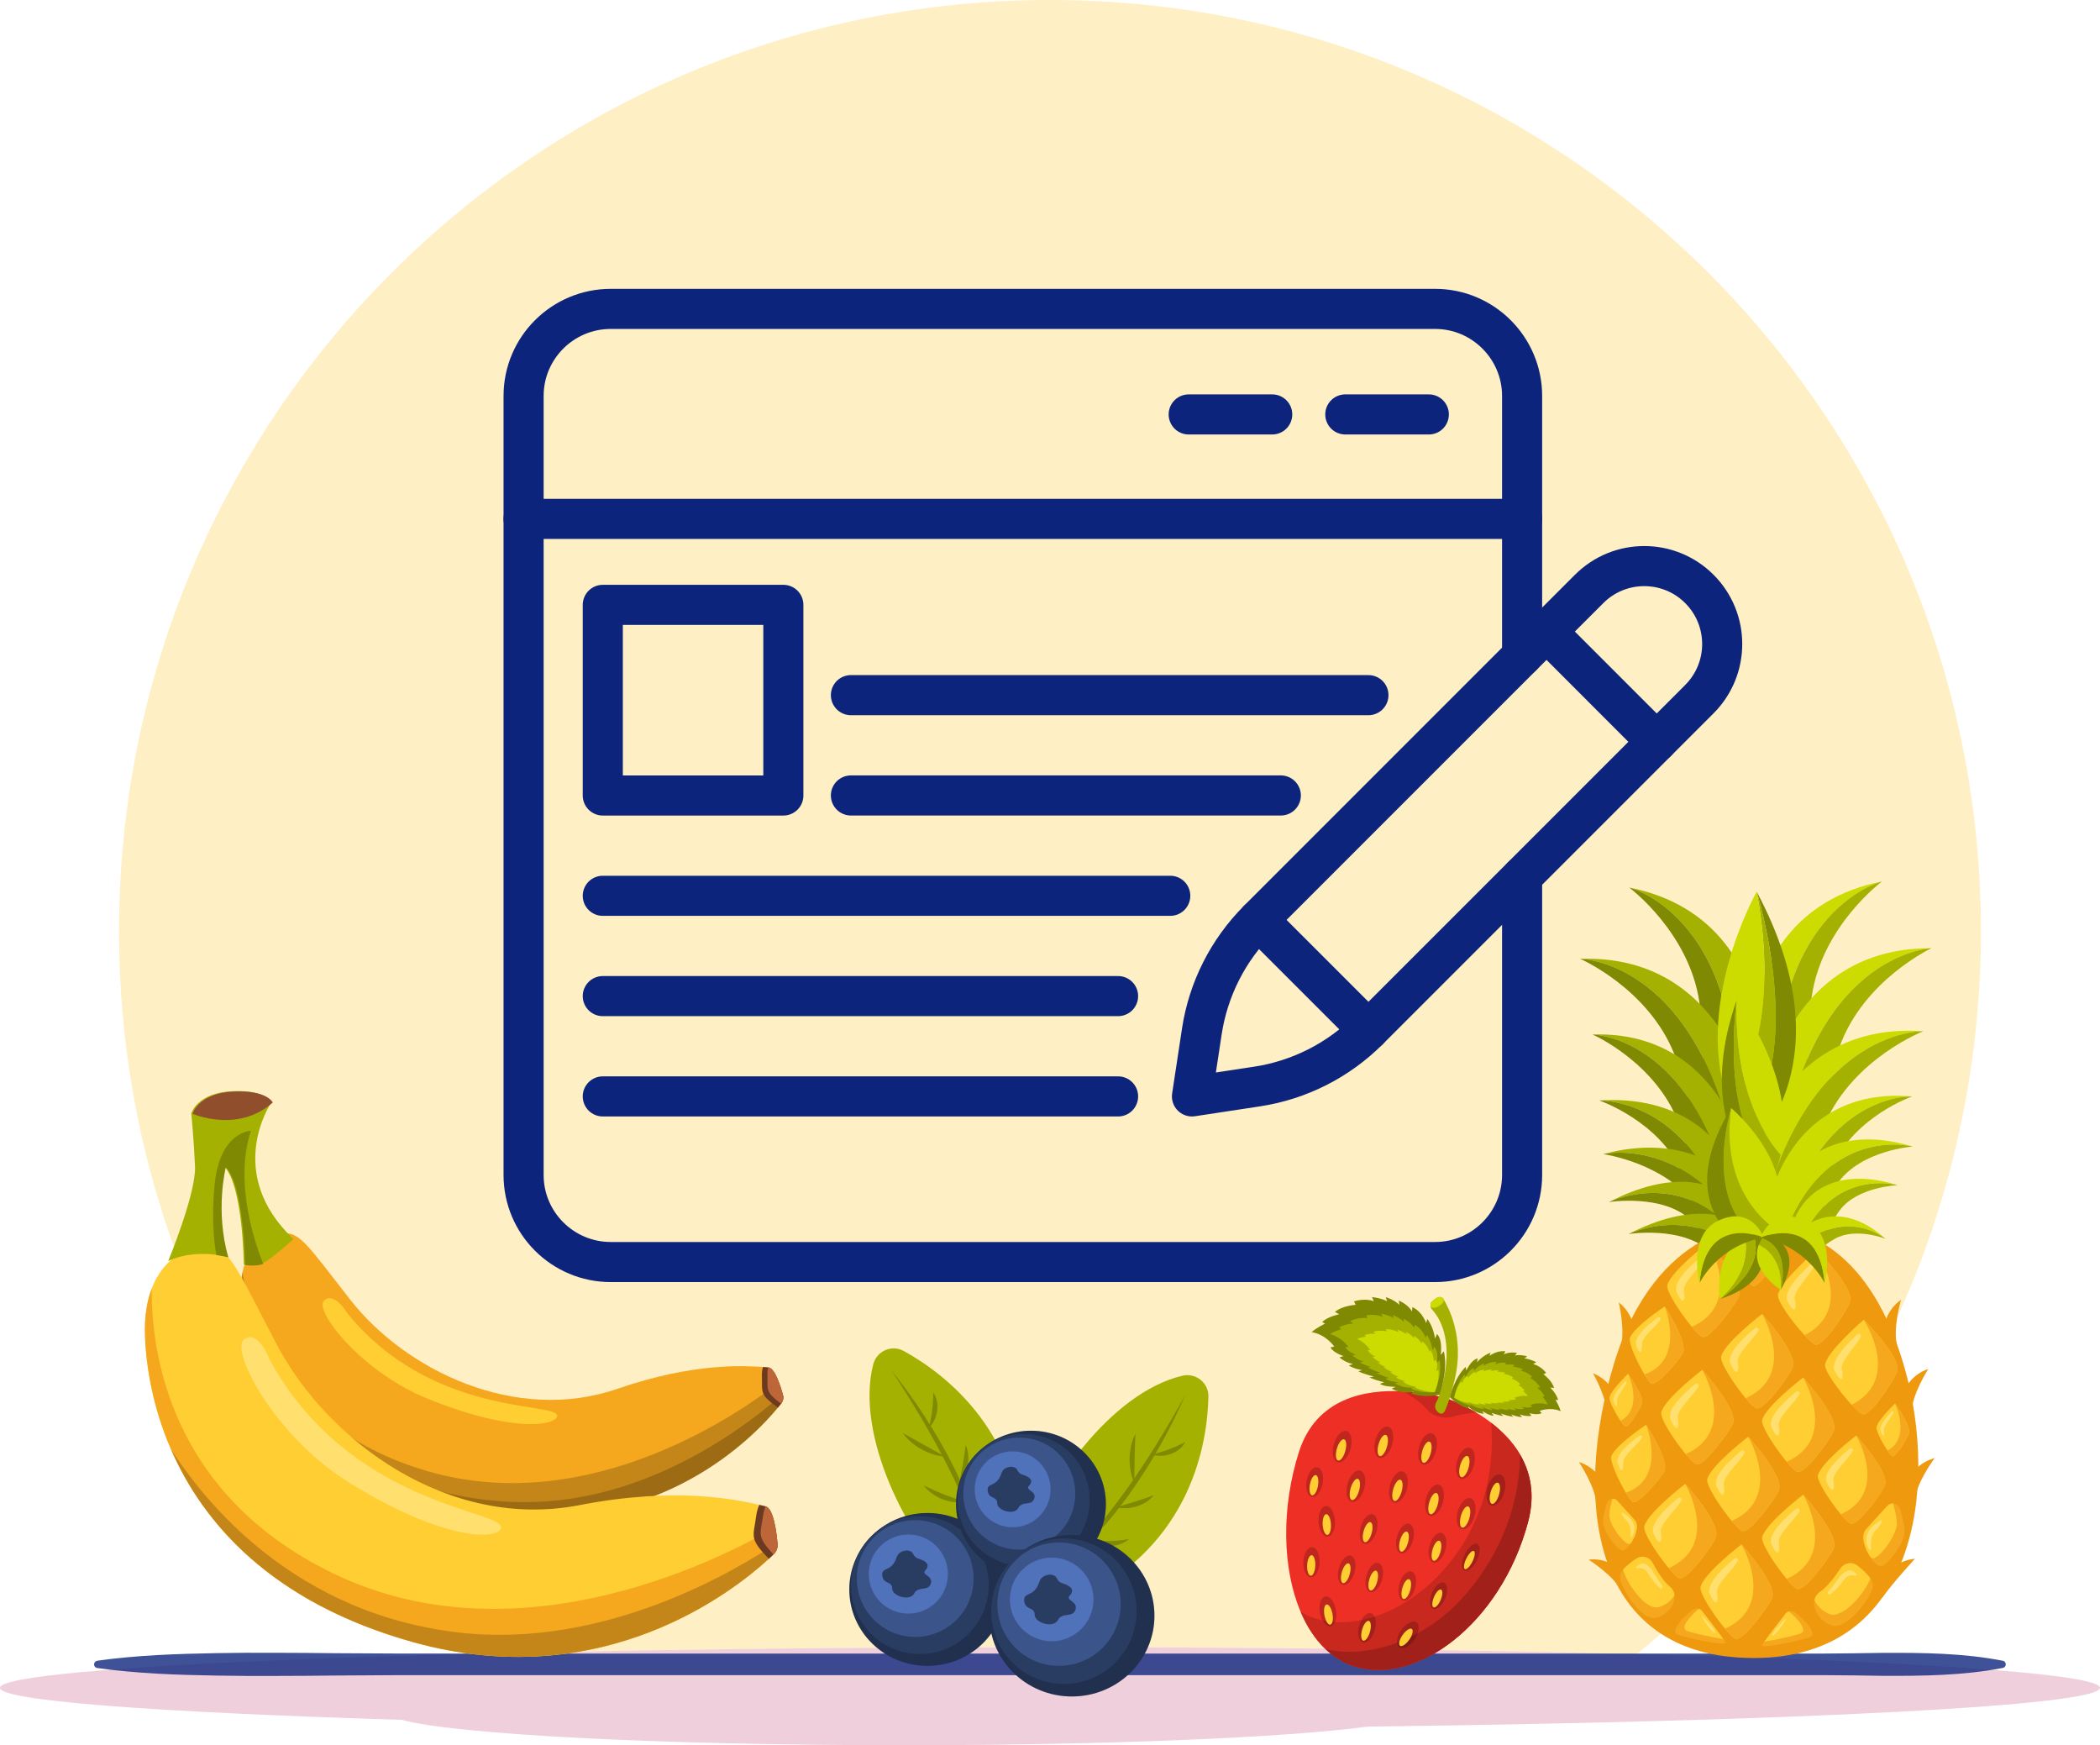 <svg xmlns="http://www.w3.org/2000/svg" id="Layer_2" data-name="Layer 2" viewBox="0 0 680.95 565.81"><defs><style>      .cls-1 {        fill: #ef990f;      }      .cls-2 {        fill: #a4b101;      }      .cls-3 {        fill: #ffdf6d;      }      .cls-4 {        fill: #f5a81e;      }      .cls-5 {        fill: #bd663a;      }      .cls-6 {        fill: #293c62;      }      .cls-7 {        fill: #0d247c;      }      .cls-8 {        fill: #ee2f25;      }      .cls-9 {        fill: #4f72bb;      }      .cls-10 {        fill: #eabbce;      }      .cls-11 {        fill: #c9281f;      }      .cls-12 {        fill: #ffce33;      }      .cls-13 {        fill: #ccdc01;      }      .cls-14 {        fill: none;        stroke: #0d247c;        stroke-linecap: round;        stroke-linejoin: round;        stroke-width: 13px;      }      .cls-15 {        fill: #6c3a21;      }      .cls-16 {        fill: #7f8901;      }      .cls-17 {        opacity: .79;      }      .cls-18 {        opacity: .71;      }      .cls-19 {        opacity: .2;      }      .cls-20 {        fill: #ffefc5;      }      .cls-21 {        fill: #3b558b;      }      .cls-22 {        fill: #904e2c;      }    </style></defs><g id="Layer_16" data-name="Layer 16"><g id="Layer_19" data-name="Layer 19"><path class="cls-20" d="M530.69,536.27c68.12-55.35,111.65-139.78,111.65-234.39C642.35,135.15,507.2,0,340.48,0S38.6,135.15,38.6,301.87c0,94.61,43.54,179.04,111.65,234.39,54.31-1.42,119.77-2.25,190.22-2.25s135.91.83,190.22,2.25Z"></path><g class="cls-18"><path class="cls-10" d="M680.95,547.2c0-7.28-152.44-13.18-340.48-13.18-188.04,0-340.48,5.9-340.48,13.18,0,4.21,50.94,7.96,130.25,10.37,17.11,4.72,83.47,8.24,162.71,8.24,66.36,0,123.68-2.47,150.61-6.04,137.64-1.69,237.38-6.68,237.38-12.57Z"></path></g><g class="cls-17"><path class="cls-7" d="M31.52,538.41c12.87-1.8,25.75-2.23,38.62-2.46,6.44-.12,12.87-.15,19.31-.11,6.44,0,12.87.07,19.31.13,12.87.11,25.75.13,38.62.12h444.13s9.65-.09,9.65-.09l9.65-.14c12.87-.04,25.75.06,38.62,2.56.64.12,1.06.74.94,1.39-.09.49-.48.85-.94.94-12.87,2.49-25.75,2.6-38.62,2.56l-9.65-.14-9.65-.08h-19.31s-77.24,0-77.24,0H147.38c-12.87-.02-25.75,0-38.62.12-6.44.06-12.87.14-19.31.13-6.44.03-12.87,0-19.31-.11-12.87-.22-25.75-.65-38.62-2.46-.64-.09-1.09-.68-1-1.32.07-.53.49-.93,1-1Z"></path></g><g><path class="cls-14" d="M493.56,212.67v-84.3c0-15.57-12.66-28.23-28.23-28.23H198.08c-15.64,0-28.3,12.66-28.3,28.23v252.56c0,15.57,12.66,28.23,28.3,28.23h267.25c15.57,0,28.23-12.66,28.23-28.23v-96.76"></path><line class="cls-14" x1="169.77" y1="168.22" x2="493.58" y2="168.22"></line><path class="cls-14" d="M407.57,352.26l-21.06,3.2,3.2-21.06c2.08-13.69,8.49-26.36,18.28-36.16l107.31-107.31c9.87-9.87,25.87-9.87,35.74,0h0c9.87,9.87,9.87,25.87,0,35.74l-107.31,107.31c-9.79,9.79-22.46,16.2-36.16,18.28Z"></path><line class="cls-14" x1="407.99" y1="298.24" x2="443.73" y2="333.98"></line><line class="cls-14" x1="501.48" y1="204.76" x2="537.21" y2="240.5"></line><line class="cls-14" x1="362.55" y1="355.46" x2="195.46" y2="355.46"></line><line class="cls-14" x1="379.47" y1="290.42" x2="195.46" y2="290.42"></line><line class="cls-14" x1="362.55" y1="322.94" x2="195.46" y2="322.94"></line><rect class="cls-14" x="195.46" y="196.1" width="58.55" height="61.8"></rect><line class="cls-14" x1="275.92" y1="225.37" x2="443.73" y2="225.37"></line><line class="cls-14" x1="275.92" y1="257.89" x2="415.32" y2="257.89"></line><line class="cls-14" x1="385.45" y1="134.36" x2="412.53" y2="134.36"></line><line class="cls-14" x1="436.23" y1="134.36" x2="463.31" y2="134.36"></line></g><g id="_10_copy" data-name="10 copy"><g><g><path class="cls-4" d="M253.35,454.96s-.06.08-.09.12c-.28.36-.62.78-1.01,1.26-7.83,9.5-37.68,40.66-89.69,34.74-38.89-4.43-60.29-21.76-71.85-38.91-6.84-10.13-10.24-20.2-11.79-27.51-1.05-4.96-.99-8.96-.3-12.17,1.02-4.77,3.43-7.79,5.57-9.63,2.13-1.82,4.85-2.92,7.71-3.06,5.37-.27,7.75,3.71,21.58,21.45,17.94,23,53.7,40.42,86.75,29,24.93-8.61,41.49-7.44,47.17-7.07.78.05,1.36.1,1.72.15h.05c1.32.16,2.51,2.45,3.41,4.84.51,1.34.91,2.71,1.2,3.76.04.14.07.27.1.39.25.92.05,1.89-.54,2.65Z"></path><g class="cls-19"><path d="M253.35,454.96s-.06.08-.09.12c-.28.36-.62.78-1.01,1.26-7.83,9.5-37.68,40.66-89.69,34.74-61.87-7.04-79.46-46.75-83.64-66.42-1.05-4.96-.99-8.96-.3-12.17,2.43,15.11,13.13,50.91,60.2,64.52,53.27,15.4,102.85-20.26,113.76-28.85.57,1.51,1.02,3.06,1.31,4.15.25.92.05,1.89-.54,2.65Z"></path></g><g class="cls-19"><path d="M253.35,454.96s-.06.08-.09.12c-.28.36-.62.78-1.01,1.26-7.83,9.5-37.68,40.66-89.69,34.74-38.89-4.43-60.29-21.76-71.85-38.91,7.17,7.49,35.51,36.29,82.93,34.75,39.22-1.28,70.5-26.36,80.15-35,.04.14.07.27.1.39.25.92.05,1.89-.54,2.65Z"></path></g><path class="cls-12" d="M112.58,425.69s-4.31-7.24-7.55-3.98c-3.24,3.26,12.19,23.01,33.38,31.65,29.15,11.88,42.87,8.43,42.24,5.46-.9-4.26-41.06.26-68.07-33.13Z"></path><path class="cls-15" d="M253.35,454.96s-.06.08-.09.12c-.28.36-.62.78-1.01,1.26-6.16-4.37-4.99-4.96-5.19-10.05-.05-1.37.13-2.47.34-3.11.78.05,1.36.1,1.72.15h.05c2.15.26,3.97,6.18,4.72,8.99.25.92.05,1.89-.54,2.65Z"></path><path class="cls-5" d="M253.35,454.96s-.06.08-.09.12c-5.28-4-4.27-4.48-4.4-9.1-.03-1.23.08-2.08.26-2.66h.05c2.15.26,3.97,6.18,4.72,8.99.25.92.05,1.89-.54,2.65Z"></path></g><g><path class="cls-12" d="M250.92,503.82s-.09.09-.13.14c-.41.4-.9.86-1.48,1.4-11.43,10.51-53.92,44.18-115.37,27.02-45.95-12.84-68.11-38.67-78.46-62.43-6.12-14.04-8.12-27.36-8.46-36.85-.23-6.44.68-11.47,2.19-15.39,2.23-5.81,5.76-9.18,8.72-11.09,2.94-1.89,6.45-2.77,9.93-2.42,6.53.66,8.56,6.11,21.53,31.04,16.81,32.33,56.27,60.93,98.49,52.73,31.85-6.19,51.57-1.62,58.33-.1.93.21,1.61.38,2.04.5l.06.02c1.56.44,2.52,3.54,3.1,6.72.33,1.78.54,3.58.66,4.96.02.18.03.35.04.51.1,1.21-.34,2.39-1.21,3.24Z"></path><path class="cls-4" d="M250.92,503.82s-.09.09-.13.14c-.41.4-.9.86-1.48,1.4-11.43,10.51-53.92,44.18-115.37,27.02-73.1-20.42-85.99-73.72-86.92-99.28-.23-6.44.68-11.47,2.19-15.39-.23,19.48,5.17,66.58,59.07,92.51,60.99,29.34,128.19-6.32,143.14-15.11.37,2.01.59,4.05.71,5.47.1,1.21-.34,2.39-1.21,3.24Z"></path><g class="cls-19"><path d="M250.92,503.82s-.09.09-.13.14c-.41.4-.9.86-1.48,1.4-11.43,10.51-53.92,44.18-115.37,27.02-45.95-12.84-68.11-38.67-78.46-62.43,7.08,10.77,35.21,52.34,92.68,59.25,47.54,5.71,90.48-20.04,103.92-29.12.02.18.03.35.04.51.1,1.21-.34,2.39-1.21,3.24Z"></path></g><path class="cls-3" d="M87.38,440.67s-3.67-9.92-8.27-6.42c-4.59,3.5,9.88,31.26,33.62,46.09,32.64,20.4,49.9,18.63,49.77,14.77-.19-5.54-49.55-7.34-75.12-54.44Z"></path><path class="cls-15" d="M250.92,503.82s-.09.09-.13.14c-.41.4-.9.86-1.48,1.4-6.51-6.66-4.98-7.17-4.15-13.63.23-1.74.67-3.08,1.06-3.86.93.21,1.61.38,2.04.5l.06.02c2.54.72,3.49,8.52,3.81,12.19.1,1.21-.34,2.39-1.21,3.24Z"></path><path class="cls-5" d="M250.92,503.82s-.09.09-.13.14c-5.52-6.02-4.21-6.44-3.4-12.29.22-1.55.53-2.6.87-3.3l.06.02c2.54.72,3.49,8.52,3.81,12.19.1,1.21-.34,2.39-1.21,3.24Z"></path></g><path class="cls-2" d="M95.16,401.73s-7.27,6.59-9.87,7.77c-.11.05-.22.1-.34.14-2.56.99-5.9.34-5.9.34,0,0-.23-25.2-6.23-31.7,0,0-3.57,14.12.82,29.24,0,0-1.51-.45-3.9-.75-3.72-.46-9.58-.55-15.19,2.05,0,0,9.07-21.94,8.69-30.69-.39-8.75-1.21-17.15-1.21-17.15h0c.05-.19,1.99-6.73,13.41-7.22,10.78-.46,12.6,3.57,12.6,3.57,0,0,0,0,0,0-.37.54-15.43,22.99,7.13,44.4Z"></path><path class="cls-22" d="M88.45,357.44s0,0,0,0c-11.42,10.08-26,3.65-26,3.65h0c.05-.19,1.99-6.73,13.41-7.22,10.78-.46,12.6,3.57,12.6,3.57Z"></path><path class="cls-16" d="M73.23,378.4s-3.57,14.12.82,29.24c0,0-1.51-.45-3.9-.75-.77-4.32-1.6-12.11-.57-22.73,1.7-17.41,11.79-17.56,11.79-17.56-5.67,17.13,1.72,37.57,3.99,43.15-2.56.99-5.9.34-5.9.34,0,0-.23-25.2-6.23-31.7Z"></path></g></g></g><g><path class="cls-1" d="M524.9,422.25s2.4,9.85.36,15.36l4.71-6.58s-.57-5.37-5.07-8.78Z"></path><path class="cls-1" d="M516.54,445.22s5.07,8.78,4.66,14.64l2.67-7.64s-2.06-4.99-7.33-7Z"></path><path class="cls-1" d="M511.96,473.97s5.7,8.39,5.72,14.26l2.11-7.81s-2.42-4.82-7.83-6.44Z"></path><path class="cls-1" d="M515.1,505.63s8.59,5.39,10.97,10.76l-1.21-8s-4.15-3.45-9.76-2.75Z"></path><path class="cls-1" d="M616.44,421.4s-2.9,9.72-1.15,15.32l-4.37-6.81s.85-5.33,5.52-8.51Z"></path><path class="cls-1" d="M625.27,443.83s-5.52,8.51-5.41,14.38l-2.28-7.77s2.31-4.88,7.68-6.61Z"></path><path class="cls-1" d="M627.34,472.74s-6.13,8.08-6.45,13.94l-1.7-7.91s2.66-4.69,8.15-6.03Z"></path><path class="cls-1" d="M620.95,505.36s-6.98,7.55-10.67,12.68l1.65-8.06s3.39-4.2,9.02-4.62Z"></path><g><path class="cls-13" d="M610.24,285.78s-40.53,9.78-33.75,83.95c-11.81-1.89-22.2-72.91,33.75-83.95Z"></path><path class="cls-2" d="M610.24,285.78s-19.45,14.47-22.75,37.24c-3.3,22.77,2.31,44.04-9.89,46.68-.37.08-.74.09-1.11.03-6.78-74.16,33.75-83.95,33.75-83.95Z"></path></g><g><path class="cls-13" d="M626.29,307.42s-41.67,1.44-49.92,75.46c-11.18-4.22-7.11-75.89,49.92-75.46Z"></path><path class="cls-2" d="M626.29,307.42s-21.96,10.27-29.77,31.91c-7.8,21.65-6.58,43.61-19.06,43.74-.38,0-.74-.06-1.09-.2,8.25-74.02,49.92-75.46,49.92-75.46Z"></path></g><g><path class="cls-13" d="M623.63,334.34s-41.67-1.33-54.83,71.97c-10.88-4.96-2.04-76.19,54.83-71.97Z"></path><path class="cls-2" d="M623.63,334.34s-22.6,8.78-31.82,29.86c-9.23,21.08-9.47,43.07-21.93,42.37-.38-.02-.74-.11-1.08-.27,13.16-73.3,54.83-71.97,54.83-71.97Z"></path></g><g><path class="cls-13" d="M620.02,355.47s-34.36-1.67-44.08,54.78c-9.04-4-2.84-58.91,44.08-54.78Z"></path><path class="cls-2" d="M620.02,355.47s-18.49,6.44-25.77,22.59c-7.28,16.15-7.15,33.14-17.43,32.41-.31-.02-.61-.1-.89-.22,9.73-56.45,44.08-54.78,44.08-54.78Z"></path></g><g><path class="cls-13" d="M620.26,371.71s-29.81-7.84-42.6,31.74c-7.57-4.68,2.02-43.81,42.6-31.74Z"></path><path class="cls-2" d="M620.26,371.71s-16.6,1.17-24.18,11.63c-7.58,10.46-8.76,22.96-17.66,20.45-.27-.08-.52-.19-.76-.34,12.79-39.58,42.6-31.74,42.6-31.74Z"></path></g><g><path class="cls-13" d="M615.38,384.24s-23.68-6.59-32.79,22.64c-6.08-3.68.52-32.65,32.79-22.64Z"></path><path class="cls-2" d="M615.38,384.24s-13.05.47-18.77,8.08c-5.71,7.62-6.34,16.92-13.41,14.83-.21-.06-.42-.15-.61-.27,9.1-29.23,32.79-22.64,32.79-22.64Z"></path></g><g><path class="cls-13" d="M611.4,401.62s-14.6-12.28-31.55,6.08c-3.04-4.6,12.02-23.57,31.55-6.08Z"></path><path class="cls-2" d="M611.4,401.62s-9.51-3.79-16.32-.06c-6.81,3.73-10.57,10.3-14.89,6.53-.13-.11-.24-.24-.34-.39,16.94-18.36,31.55-6.08,31.55-6.08Z"></path></g><g><path class="cls-2" d="M528.31,287.75s40.53,9.78,33.75,83.95c11.81-1.89,22.2-72.91-33.75-83.95Z"></path><path class="cls-16" d="M528.31,287.75s19.45,14.47,22.75,37.24c3.3,22.77-2.31,44.04,9.89,46.68.37.08.74.09,1.11.03,6.78-74.16-33.75-83.95-33.75-83.95Z"></path></g><g><path class="cls-2" d="M512.4,310.85s41.69.34,51.89,74.12c11.07-4.52,5.1-76.05-51.89-74.12Z"></path><path class="cls-16" d="M512.4,310.85s22.23,9.69,30.6,31.12c8.37,21.43,7.73,43.42,20.21,43.22.38,0,.74-.08,1.09-.22-10.2-73.77-51.89-74.12-51.89-74.12Z"></path></g><g><path class="cls-2" d="M516.39,335.38s37.91.35,47.25,67.72c10.06-4.11,4.57-69.43-47.25-67.72Z"></path><path class="cls-16" d="M516.39,335.38s20.22,8.86,27.85,28.44c7.63,19.58,7.07,39.65,18.42,39.48.34,0,.67-.08.99-.2-9.34-67.37-47.25-67.72-47.25-67.72Z"></path></g><g><path class="cls-2" d="M518.59,356.76s37.6-.98,44.6,56.31c10.12-3.86,6.87-59.52-44.6-56.31Z"></path><path class="cls-16" d="M518.59,356.76s19.76,6.9,26.67,23.38c6.91,16.48,5.68,33.66,16.94,33.14.34-.02.67-.09.99-.21-7-57.29-44.6-56.31-44.6-56.31Z"></path></g><g><path class="cls-2" d="M519.88,374.16s36.67-8.35,54.8,46.43c9.16-5.77-4.97-59.71-54.8-46.43Z"></path><path class="cls-16" d="M519.88,374.16s20.73,2.88,30.75,17.67c10.02,14.8,12.19,31.89,23.13,29.16.33-.08.64-.22.93-.4-18.13-54.79-54.8-46.43-54.8-46.43Z"></path></g><g><path class="cls-2" d="M521.76,389.7s29.87-14.41,47.48,20.71c7.29-6.24-6.97-41.66-47.48-20.71Z"></path><path class="cls-16" d="M521.76,389.7s17.25-2.7,26.23,5.61c8.98,8.31,11.59,20.06,20.49,15.59.27-.14.52-.3.75-.5-17.6-35.11-47.48-20.71-47.48-20.71Z"></path></g><g><path class="cls-2" d="M528.14,400.06s29.87-14.41,47.48,20.71c7.29-6.24-6.97-41.66-47.48-20.71Z"></path><path class="cls-16" d="M528.14,400.06s17.25-2.7,26.23,5.61c8.98,8.31,11.59,20.06,20.49,15.59.27-.14.52-.3.75-.5-17.6-35.11-47.48-20.71-47.48-20.71Z"></path></g><path class="cls-1" d="M568.7,397.07s-31.65.19-45.26,44.73c-13.6,44.54-7.67,95.73,45.26,95.73s59.83-55.38,48.96-93.8c-10.87-38.42-32.31-46.66-48.96-46.66Z"></path><g><path class="cls-16" d="M569.63,289.08s16.66,53.22-4.83,77.39c1.06,1.77,2.25,3.51,3.57,5.21,0,0,30.62-27.62,1.25-82.6Z"></path><g><path class="cls-2" d="M569.63,289.08c7.7,41.28-4.48,63.71-8.56,69.82,1.02,2.57,2.25,5.1,3.74,7.57,21.48-24.17,4.83-77.39,4.83-77.39Z"></path><path class="cls-13" d="M569.63,289.08s-21.34,37.71-8.56,69.82c4.09-6.11,16.27-28.53,8.56-69.82Z"></path></g></g><g><path class="cls-16" d="M563.14,324.22s-6.09,40.86,12.4,56.08c-.58,1.42-1.24,2.83-2.02,4.22,0,0-25.57-16.7-10.38-60.31Z"></path><g><path class="cls-2" d="M563.14,324.22c-.91,31.1,10.58,46.11,14.27,50.12-.45,2-1.07,3.99-1.87,5.97-18.49-15.23-12.4-56.08-12.4-56.08Z"></path><path class="cls-13" d="M563.14,324.22s19.94,25.15,14.27,50.12c-3.69-4-15.18-19.02-14.27-50.12Z"></path></g></g><g><path class="cls-16" d="M561.31,359.21s-10.2,32.99,11.32,43.88c-.8,1.17-1.71,2.34-2.74,3.5,0,0-30.05-11.58-8.58-47.38Z"></path><g><path class="cls-2" d="M561.31,359.21c-3.21,24.86,9.77,36.05,14.01,38.99-.69,1.62-1.57,3.25-2.68,4.89-21.52-10.89-11.32-43.88-11.32-43.88Z"></path><path class="cls-13" d="M561.31,359.21s22.61,18.7,14.01,38.99c-4.23-2.94-17.22-14.13-14.01-38.99Z"></path></g></g><g><path class="cls-12" d="M581.24,443.56c-2.23,4.29-9.51,13.69-11.74,13.02-.65-.19-1.96-1.48-3.47-3.28-3.66-4.36-8.49-11.71-7.91-13.63,1.4-4.62,13.27-13.68,13.27-13.68,0,0,0,0,0,0,.33.37,12.03,13.33,9.84,17.55Z"></path><path class="cls-4" d="M581.24,443.56c-2.23,4.29-9.51,13.69-11.74,13.02-.65-.19-1.96-1.48-3.47-3.28,16.76-7.42,5.62-26.86,5.37-27.3.33.37,12.03,13.33,9.84,17.55Z"></path><path class="cls-3" d="M570.15,431.43c.36-.65-.43-1.33-1.02-.86-2.8,2.25-9.55,8.15-8.01,11.57,1.92,4.29,2.97,2.86,2.36-.49-.47-2.62,5.1-7.43,6.66-10.21Z"></path></g><g><path class="cls-12" d="M563.8,420.42c-2.23,4.29-9.51,13.69-11.74,13.02-.65-.19-1.96-1.48-3.47-3.28-3.66-4.36-8.49-11.71-7.91-13.63,1.4-4.62,13.27-13.68,13.27-13.68,0,0,0,0,0,0,.33.37,12.03,13.33,9.84,17.55Z"></path><path class="cls-4" d="M563.8,420.42c-2.23,4.29-9.51,13.69-11.74,13.02-.65-.19-1.96-1.48-3.47-3.28,16.76-7.42,5.62-26.86,5.37-27.3.33.37,12.03,13.33,9.84,17.55Z"></path><path class="cls-3" d="M552.7,408.29c.36-.65-.43-1.33-1.02-.86-2.8,2.25-9.55,8.15-8.01,11.57,1.92,4.29,2.97,2.86,2.36-.49-.47-2.62,5.1-7.43,6.66-10.21Z"></path></g><g><path class="cls-12" d="M575.66,408.97c-1.36,2.63-5.83,8.39-7.19,7.98-.4-.12-1.2-.91-2.12-2.01-2.24-2.67-5.2-7.18-4.85-8.35.86-2.83,8.13-8.39,8.13-8.39,0,0,0,0,0,0,.2.23,7.37,8.17,6.03,10.76Z"></path><path class="cls-4" d="M575.66,408.97c-1.36,2.63-5.83,8.39-7.19,7.98-.4-.12-1.2-.91-2.12-2.01,10.28-4.55,3.44-16.47,3.29-16.73.2.23,7.37,8.17,6.03,10.76Z"></path><path class="cls-3" d="M568.86,401.53c.22-.4-.27-.81-.62-.53-1.71,1.38-5.85,5-4.91,7.09,1.18,2.63,1.82,1.75,1.45-.3-.29-1.61,3.13-4.55,4.08-6.26Z"></path></g><g><path class="cls-12" d="M561.82,461.69c-2.23,4.29-9.51,13.69-11.74,13.02-.65-.19-1.96-1.48-3.47-3.28-3.66-4.36-8.49-11.71-7.91-13.63,1.4-4.62,13.27-13.68,13.27-13.68,0,0,0,0,0,0,.33.37,12.03,13.33,9.84,17.55Z"></path><path class="cls-4" d="M561.82,461.69c-2.23,4.29-9.51,13.69-11.74,13.02-.65-.19-1.96-1.48-3.47-3.28,16.76-7.42,5.62-26.86,5.37-27.3.33.37,12.03,13.33,9.84,17.55Z"></path><path class="cls-3" d="M550.73,449.56c.36-.65-.43-1.33-1.02-.86-2.8,2.25-9.55,8.15-8.01,11.57,1.92,4.29,2.97,2.86,2.36-.49-.47-2.62,5.1-7.43,6.66-10.21Z"></path></g><g><path class="cls-12" d="M594.55,464.17c-2.23,4.29-9.51,13.69-11.74,13.02-.65-.19-1.96-1.48-3.47-3.28-3.66-4.36-8.49-11.71-7.91-13.63,1.4-4.62,13.27-13.68,13.27-13.68,0,0,0,0,0,0,.33.37,12.03,13.33,9.84,17.55Z"></path><path class="cls-4" d="M594.55,464.17c-2.23,4.29-9.51,13.69-11.74,13.02-.65-.19-1.96-1.48-3.47-3.28,16.76-7.42,5.62-26.86,5.37-27.3.33.37,12.03,13.33,9.84,17.55Z"></path><path class="cls-3" d="M583.46,452.04c.36-.65-.43-1.33-1.02-.86-2.8,2.25-9.55,8.15-8.01,11.57,1.92,4.29,2.97,2.86,2.36-.49-.47-2.62,5.1-7.43,6.66-10.21Z"></path></g><g><path class="cls-12" d="M576.74,483.35c-2.23,4.29-9.51,13.69-11.74,13.02-.65-.19-1.96-1.48-3.47-3.28-3.66-4.36-8.49-11.71-7.91-13.63,1.4-4.62,13.27-13.68,13.27-13.68,0,0,0,0,0,0,.33.37,12.03,13.33,9.84,17.55Z"></path><path class="cls-4" d="M576.74,483.35c-2.23,4.29-9.51,13.69-11.74,13.02-.65-.19-1.96-1.48-3.47-3.28,16.76-7.42,5.62-26.86,5.37-27.3.33.37,12.03,13.33,9.84,17.55Z"></path><path class="cls-3" d="M565.64,471.21c.36-.65-.43-1.33-1.02-.86-2.8,2.25-9.55,8.15-8.01,11.57,1.92,4.29,2.97,2.86,2.36-.49-.47-2.62,5.1-7.43,6.66-10.21Z"></path></g><g><path class="cls-12" d="M594.55,502.14c-2.23,4.29-9.51,13.69-11.74,13.02-.65-.19-1.96-1.48-3.47-3.28-3.66-4.36-8.49-11.71-7.91-13.63,1.4-4.62,13.27-13.68,13.27-13.68,0,0,0,0,0,0,.33.37,12.03,13.33,9.84,17.55Z"></path><path class="cls-4" d="M594.55,502.14c-2.23,4.29-9.51,13.69-11.74,13.02-.65-.19-1.96-1.48-3.47-3.28,16.76-7.42,5.62-26.86,5.37-27.3.33.37,12.03,13.33,9.84,17.55Z"></path><path class="cls-3" d="M583.46,490c.36-.65-.43-1.33-1.02-.86-2.8,2.25-9.55,8.15-8.01,11.57,1.92,4.29,2.97,2.86,2.36-.49-.47-2.62,5.1-7.43,6.66-10.21Z"></path></g><g><path class="cls-12" d="M556.31,498.65c-2.23,4.29-9.51,13.69-11.74,13.02-.65-.19-1.96-1.48-3.47-3.28-3.66-4.36-8.49-11.71-7.91-13.63,1.4-4.62,13.27-13.68,13.27-13.68,0,0,0,0,0,0,.33.37,12.03,13.33,9.84,17.55Z"></path><path class="cls-4" d="M556.31,498.65c-2.23,4.29-9.51,13.69-11.74,13.02-.65-.19-1.96-1.48-3.47-3.28,16.76-7.42,5.62-26.86,5.37-27.3.33.37,12.03,13.33,9.84,17.55Z"></path><path class="cls-3" d="M545.21,486.52c.36-.65-.43-1.33-1.02-.86-2.8,2.25-9.55,8.15-8.01,11.57,1.92,4.29,2.97,2.86,2.36-.49-.47-2.62,5.1-7.43,6.66-10.21Z"></path></g><g><path class="cls-12" d="M574.55,518.27c-2.23,4.29-9.51,13.69-11.74,13.02-.65-.19-1.96-1.48-3.47-3.28-3.66-4.36-8.49-11.71-7.91-13.63,1.4-4.62,13.27-13.68,13.27-13.68,0,0,0,0,0,0,.33.37,12.03,13.33,9.84,17.55Z"></path><path class="cls-4" d="M574.55,518.27c-2.23,4.29-9.51,13.69-11.74,13.02-.65-.19-1.96-1.48-3.47-3.28,16.76-7.42,5.62-26.86,5.37-27.3.33.37,12.03,13.33,9.84,17.55Z"></path><path class="cls-3" d="M563.46,506.14c.36-.65-.43-1.33-1.02-.86-2.8,2.25-9.55,8.15-8.01,11.57,1.92,4.29,2.97,2.86,2.36-.49-.47-2.62,5.1-7.43,6.66-10.21Z"></path></g><g><path class="cls-12" d="M611.12,481.82c-2.08,4.01-8.9,12.8-10.98,12.18-.61-.18-1.83-1.39-3.24-3.06-3.42-4.08-7.94-10.96-7.4-12.75,1.31-4.32,12.41-12.8,12.41-12.8,0,0,0,0,0,0,.31.35,11.25,12.47,9.2,16.42Z"></path><path class="cls-4" d="M611.12,481.82c-2.08,4.01-8.9,12.8-10.98,12.18-.61-.18-1.83-1.39-3.24-3.06,15.68-6.94,5.26-25.13,5.02-25.54.31.35,11.25,12.47,9.2,16.42Z"></path><path class="cls-3" d="M600.74,470.47c.34-.61-.41-1.24-.95-.81-2.62,2.1-8.93,7.62-7.49,10.82,1.8,4.01,2.78,2.67,2.21-.46-.44-2.45,4.77-6.95,6.23-9.55Z"></path></g><g><path class="cls-12" d="M615.09,444.91c-2,4.4-8.79,14.16-11.05,13.61-.66-.16-2.03-1.38-3.63-3.09-3.88-4.17-9.09-11.26-8.6-13.2,1.16-4.68,12.54-14.35,12.54-14.35,0,0,0,0,0,0,.35.35,12.7,12.69,10.73,17.02Z"></path><path class="cls-4" d="M615.09,444.91c-2,4.4-8.79,14.16-11.05,13.61-.66-.16-2.03-1.38-3.63-3.09,16.36-8.28,4.22-27.12,3.95-27.54.35.35,12.7,12.69,10.73,17.02Z"></path><path class="cls-3" d="M603.39,433.37c.33-.67-.5-1.3-1.06-.81-2.68,2.39-9.11,8.63-7.4,11.97,2.14,4.18,3.11,2.7,2.33-.62-.61-2.59,4.71-7.68,6.13-10.54Z"></path></g><g><path class="cls-12" d="M599.81,422.34c-2,4.4-8.79,14.16-11.05,13.61-.66-.16-2.03-1.38-3.63-3.09-3.88-4.17-9.09-11.26-8.6-13.2,1.16-4.68,12.54-14.35,12.54-14.35,0,0,0,0,0,0,.35.35,12.7,12.69,10.73,17.02Z"></path><path class="cls-4" d="M599.81,422.34c-2,4.4-8.79,14.16-11.05,13.61-.66-.16-2.03-1.38-3.63-3.09,16.36-8.28,4.22-27.12,3.95-27.54.35.35,12.7,12.69,10.73,17.02Z"></path><path class="cls-3" d="M588.1,410.79c.33-.67-.5-1.3-1.06-.81-2.68,2.39-9.11,8.63-7.4,11.97,2.14,4.18,3.11,2.7,2.33-.62-.61-2.59,4.71-7.68,6.13-10.54Z"></path></g><g><path class="cls-12" d="M545.6,438.86c-2.08,3.34-8.44,10.46-10.06,9.72-.47-.21-1.34-1.39-2.31-2.99-2.35-3.9-5.32-10.36-4.7-11.89,1.48-3.68,11.27-10.14,11.27-10.14,0,0,0,0,0,0,.22.33,7.83,11.99,5.79,15.28Z"></path><path class="cls-4" d="M545.6,438.86c-2.08,3.34-8.44,10.46-10.06,9.72-.47-.21-1.34-1.39-2.31-2.99,13.33-4.69,6.73-21.64,6.58-22.02.22.33,7.83,11.99,5.79,15.28Z"></path><path class="cls-3" d="M538.36,427.93c.33-.5-.2-1.13-.69-.79-2.32,1.61-7.95,5.9-7.11,8.84,1.05,3.69,1.97,2.6,1.83-.21-.11-2.2,4.54-5.68,5.97-7.84Z"></path></g><g><path class="cls-12" d="M539.58,477.22c-2.08,3.34-8.44,10.46-10.06,9.72-.47-.21-1.34-1.39-2.31-2.99-2.35-3.9-5.32-10.36-4.7-11.89,1.48-3.68,11.27-10.14,11.27-10.14,0,0,0,0,0,0,.22.33,7.83,11.99,5.79,15.28Z"></path><path class="cls-4" d="M539.58,477.22c-2.08,3.34-8.44,10.46-10.06,9.72-.47-.21-1.34-1.39-2.31-2.99,13.33-4.69,6.73-21.64,6.58-22.02.22.33,7.83,11.99,5.79,15.28Z"></path><path class="cls-3" d="M532.34,466.28c.33-.5-.2-1.13-.69-.79-2.32,1.61-7.95,5.9-7.11,8.84,1.05,3.69,1.97,2.6,1.83-.21-.11-2.2,4.54-5.68,5.97-7.84Z"></path></g><g><path class="cls-12" d="M618.95,464.85c-1.01,2.39-4.32,7.63-5.33,7.26-.29-.11-.89-.83-1.57-1.83-1.65-2.44-3.84-6.54-3.58-7.61.64-2.58,6.02-7.63,6.02-7.63,0,0,0,0,0,0,.15.21,5.44,7.44,4.45,9.8Z"></path><path class="cls-4" d="M618.95,464.85c-1.01,2.39-4.32,7.63-5.33,7.26-.29-.11-.89-.83-1.57-1.83,7.6-4.13,2.56-14.99,2.45-15.23.15.21,5.44,7.44,4.45,9.8Z"></path><path class="cls-3" d="M613.93,458.08c.17-.36-.2-.74-.46-.48-1.27,1.25-4.33,4.54-3.64,6.45.87,2.39,1.34,1.6,1.07-.27-.21-1.46,2.32-4.14,3.03-5.7Z"></path></g><g><path class="cls-12" d="M532.39,455.21c-1.01,2.39-4.32,7.63-5.33,7.26-.29-.11-.89-.83-1.57-1.83-1.65-2.44-3.84-6.54-3.58-7.61.64-2.58,6.02-7.63,6.02-7.63,0,0,0,0,0,0,.15.21,5.44,7.44,4.45,9.8Z"></path><path class="cls-4" d="M532.39,455.21c-1.01,2.39-4.32,7.63-5.33,7.26-.29-.11-.89-.83-1.57-1.83,7.6-4.13,2.56-14.99,2.45-15.23.15.21,5.44,7.44,4.45,9.8Z"></path><path class="cls-3" d="M527.37,448.44c.17-.36-.2-.74-.46-.48-1.27,1.25-4.33,4.54-3.64,6.45.87,2.39,1.34,1.6,1.07-.27-.21-1.46,2.32-4.14,3.03-5.7Z"></path></g><g><path class="cls-4" d="M586.67,530.86c-3.88,1.24-15.91,3.79-15.29,2.47.09-.19.35-.59.72-1.11,1.53-2.18,5.01-6.66,6.9-9.08.29-.37.67-.62,1.08-.74.67-.2,1.41-.09,2,.37,3.12,2.45,7.73,7.09,4.58,8.1Z"></path><path class="cls-12" d="M583.65,529.65c-2.38.76-7.83,2.01-11.54,2.57,1.53-2.18,5.01-6.66,6.9-9.08.29-.37.67-.62,1.08-.74,2.98,2.55,6.38,6.36,3.56,7.26Z"></path><path class="cls-3" d="M578.68,524.98s-4.7,4.78-3.98,5.3,5.74-6.54,3.98-5.3Z"></path></g><g><path class="cls-4" d="M607.33,514.02c-.11,3.52-8.53,14.73-13.46,12.97-3.66-1.31-6.16-5.17-5.51-8.22.22-1.05.82-2.01,1.88-2.74,2.37-1.63,4.88-5,6.58-7.57,1.22-1.84,3.76-2.25,5.5-.88,1.52,1.2,3.19,2.71,4.17,4.15.54.8.87,1.58.84,2.29Z"></path><path class="cls-12" d="M606.49,511.73c-1.58,4.41-8.75,13.14-13.15,11.58-2.26-.81-4.07-2.58-4.98-4.54.22-1.05.82-2.01,1.88-2.74,2.37-1.63,4.88-5,6.58-7.57,1.22-1.84,3.76-2.25,5.5-.88,1.52,1.2,3.19,2.71,4.17,4.15Z"></path><path class="cls-3" d="M593.46,516.88c-.51.34-1.1-.33-.7-.8.91-1.07,2.33-2.8,3.39-4.29,1.69-2.36,3.88-3.71,5.59-1.72s-1.65-.84-3.71,2.02c-1.33,1.85-3.22,3.89-4.58,4.79Z"></path></g><g><path class="cls-4" d="M617.58,496.34c.1,3.74-5.11,10.66-7.41,11.4-.89.29-2.33-.94-3.56-2.75h0c-1.94-2.83-3.4-7.07-1.57-9.14,1.74-1.96,4.73-5.23,6.94-7.64.53-.57,1.19-.82,1.85-.78,1.01.05,1.98.77,2.34,1.98.68,2.32,1.36,5.07,1.41,6.93Z"></path><path class="cls-12" d="M615.08,493.78c.1,3.74-5.11,10.66-7.41,11.4-.3.1-.66.02-1.06-.19h0c-1.94-2.83-3.4-7.07-1.57-9.14,1.74-1.96,4.73-5.23,6.94-7.64.53-.57,1.19-.82,1.85-.78.62,2.18,1.2,4.65,1.25,6.35Z"></path><path class="cls-3" d="M605.88,502.05s-2.35-4.16,1.81-7.63c4.16-3.46,2.45-.18.78,1.4-3.26,3.09-.66,8.61-2.6,6.22Z"></path></g><g><path class="cls-4" d="M544.26,530.04c3.88,1.24,15.91,3.79,15.29,2.47-.09-.19-.35-.59-.72-1.11-1.53-2.18-5.01-6.66-6.9-9.08-.29-.37-.67-.62-1.08-.74-.67-.2-1.41-.09-2,.37-3.12,2.45-7.73,7.09-4.58,8.1Z"></path><path class="cls-12" d="M547.28,528.83c2.38.76,7.83,2.01,11.54,2.57-1.53-2.18-5.01-6.66-6.9-9.08-.29-.37-.67-.62-1.08-.74-2.98,2.55-6.38,6.36-3.56,7.26Z"></path><path class="cls-3" d="M552.26,524.16s4.7,4.78,3.98,5.3-5.74-6.54-3.98-5.3Z"></path></g><g><path class="cls-4" d="M525.3,510.98c-.2,3.36,6.88,14.77,11.73,13.52,3.61-.93,6.32-4.4,5.96-7.37-.12-1.02-.61-1.99-1.56-2.77-2.12-1.76-4.22-5.19-5.62-7.78-1.01-1.86-3.4-2.47-5.17-1.31-1.56,1.02-3.28,2.31-4.33,3.6-.58.72-.96,1.43-1,2.11Z"></path><path class="cls-12" d="M526.3,508.87c1.13,4.34,7.22,13.28,11.55,12.17,2.22-.57,4.11-2.11,5.14-3.9-.12-1.02-.61-1.99-1.56-2.77-2.12-1.76-4.22-5.19-5.62-7.78-1.01-1.86-3.4-2.47-5.17-1.31-1.56,1.02-3.28,2.31-4.33,3.6Z"></path><path class="cls-3" d="M538.29,514.89c.46.37,1.07-.22.73-.7-.77-1.1-1.98-2.87-2.87-4.38-1.4-2.39-3.38-3.87-5.19-2.12-1.81,1.75,1.65-.66,3.36,2.25,1.11,1.88,2.74,3.98,3.96,4.96Z"></path></g><g><path class="cls-4" d="M519.79,493.23c-.08,3.08,4.21,8.79,6.1,9.39.74.24,1.92-.78,2.94-2.26h0c1.6-2.33,2.8-5.83,1.29-7.53-1.43-1.61-3.89-4.31-5.72-6.29-.43-.47-.98-.68-1.52-.64-.83.04-1.63.63-1.93,1.63-.56,1.91-1.12,4.18-1.16,5.71Z"></path><path class="cls-12" d="M521.85,491.12c-.08,3.08,4.21,8.78,6.1,9.39.25.08.55.02.87-.16h0c1.6-2.33,2.8-5.83,1.29-7.53-1.43-1.61-3.89-4.31-5.72-6.29-.43-.47-.98-.68-1.52-.64-.51,1.8-.99,3.83-1.03,5.23Z"></path><path class="cls-3" d="M529.43,497.94s1.94-3.43-1.49-6.28-2.01-.15-.65,1.15c2.68,2.55.54,7.1,2.14,5.13Z"></path></g><g><path class="cls-16" d="M557.67,421.16s15.43-9.37,10.79-21.09c.72-.18,1.48-.32,2.29-.42,0,0,7.74,14.95-13.08,21.51Z"></path><g><path class="cls-2" d="M557.67,421.16c9.88-8.61,8.68-17.49,8.04-20.11.83-.4,1.74-.73,2.74-.98,4.64,11.72-10.79,21.09-10.79,21.09Z"></path><path class="cls-13" d="M557.67,421.16s-2.36-15.16,8.04-20.11c.64,2.62,1.84,11.5-8.04,20.11Z"></path></g></g><g><path class="cls-16" d="M577.45,418.18s3.59-13.4-6.08-16.72c.32-.49.68-.99,1.11-1.5,0,0,13.4,3.22,4.97,18.22Z"></path><g><path class="cls-2" d="M577.45,418.18c.75-9.9-5.2-13.72-7.12-14.68.26-.67.6-1.35,1.04-2.04,9.66,3.32,6.08,16.72,6.08,16.72Z"></path><path class="cls-13" d="M577.45,418.18s-10.34-6.34-7.12-14.68c1.92.97,7.87,4.79,7.12,14.68Z"></path></g></g><g><path class="cls-16" d="M571.91,401.21s-18.91-8.22-20.8,14.76c0,0,5.74-12.08,20.8-14.76Z"></path><path class="cls-13" d="M571.91,401.21s-3.71-10.31-14.36-5.64c-10.65,4.66-6.44,20.4-6.44,20.4,1.88-22.97,20.8-14.76,20.8-14.76Z"></path></g><g><path class="cls-16" d="M570.86,401.21s18.91-8.22,20.8,14.76c0,0-5.74-12.08-20.8-14.76Z"></path><path class="cls-13" d="M570.86,401.21s3.71-10.31,14.36-5.64c10.65,4.66,6.44,20.4,6.44,20.4-1.88-22.97-20.8-14.76-20.8-14.76Z"></path></g></g><g><path class="cls-2" d="M333.3,501.83c5.23-19.49,26.94-50.39,50.12-55.82,4.34-1.02,8.5,2.3,8.42,6.75-.3,14.84-5.29,47.87-41.81,65.36-4.2,2.01-9.18,1.48-12.88-1.34h0c-4.59-3.49-5.34-9.38-3.84-14.95Z"></path><g><path class="cls-16" d="M384.36,452.28c-8.89,20.33-25.23,46.83-44.75,58.09,10.03-7.24,17.95-16.82,25.15-26.76,7.21-10,13.59-20.55,19.6-31.33h0Z"></path><path class="cls-16" d="M384.36,467.46c-1.86,3.67-6.85,5.29-10.69,4.18,1.61-.59,3.23-.97,4.83-1.56,2.05-.71,3.92-1.56,5.85-2.62h0Z"></path><path class="cls-16" d="M368.17,464.81c-.24,5.35-.3,10.54-.39,15.9-2.11-4.8-2.01-11.22.39-15.9h0Z"></path><path class="cls-16" d="M361.98,488.67c4.14-1.26,8.1-2.35,12.13-3.93-2.69,3.44-7.95,4.94-12.13,3.93h0Z"></path><path class="cls-16" d="M357.87,493.07c-3.19-3.77-3.63-9.91-1.68-14.34.3,4.84.55,9.59,1.68,14.34h0Z"></path><path class="cls-16" d="M352.84,499.32c3.94.31,8.11.55,12-.15.42-.1.84-.17,1.28-.23-.22.19-.45.37-.69.55-3.61,2.48-9,2.25-12.59-.17h0Z"></path><path class="cls-16" d="M348.16,503.84c-2.6-3.38-2.01-9.09,0-12.64.18,4.25-.46,8.39,0,12.64h0Z"></path></g><path class="cls-2" d="M309.31,512.62c-14.83-13.69-32.11-47.26-26.15-70.31,1.12-4.32,5.98-6.46,9.89-4.32,13,7.16,39.93,26.92,38.46,67.39-.17,4.65-2.95,8.81-7.17,10.78h0c-5.23,2.44-10.79.37-15.03-3.54Z"></path><g><path class="cls-16" d="M289.15,444.39c13.87,17.31,29.75,44.1,30.66,66.61-1.75-12.24-6.56-23.71-12.02-34.7-5.51-11.03-11.88-21.58-18.64-31.9h0Z"></path><path class="cls-16" d="M302.59,451.44c2.39,3.37,1.5,8.51-1.26,11.4.22-1.7.64-3.31.87-5,.32-2.14.44-4.2.4-6.4h0Z"></path><path class="cls-16" d="M292.72,464.55c4.63,2.7,9.2,5.16,13.9,7.73-5.21-.35-10.88-3.44-13.9-7.73h0Z"></path><path class="cls-16" d="M310.98,481.11c.81-4.25,1.68-8.27,2.16-12.57,1.79,3.98.68,9.33-2.16,12.57h0Z"></path><path class="cls-16" d="M312.97,486.79c-4.83,1.07-10.45-1.38-13.48-5.17.61.22,1.15.5,1.71.75,3.82,1.8,7.66,3.34,11.78,4.43h0Z"></path><path class="cls-16" d="M316.16,494.15c2.01-3.23,4.14-6.67,5.29-10.3.21-.53.33-1.1.54-1.64.07.29.12.57.16.87.52,4.35-2.19,9.02-6,11.07h0Z"></path><path class="cls-16" d="M317.99,500.4c-4.18.74-9-2.45-11.19-5.87,3.85,1.82,7.21,4.3,11.19,5.87h0Z"></path></g><g><ellipse class="cls-6" cx="300.73" cy="515.3" rx="25.33" ry="24.78"></ellipse><g class="cls-19"><ellipse cx="300.73" cy="515.3" rx="25.33" ry="24.78"></ellipse></g><circle class="cls-6" cx="298.27" cy="513.91" r="22.33"></circle><circle class="cls-21" cx="296.77" cy="511.77" r="18.93"></circle><circle class="cls-9" cx="294.54" cy="510.31" r="12.82"></circle><path class="cls-6" d="M294.01,502.69s-2.55-.03-3.28,2.22c-1.59,4.92-4.96,2.94-4.64,5.88s3.21,1.71,3.21,4.21,5.78,4.21,7.12,1.63,4.6-.57,5.41-3.23-3.25-2.73-1.75-4.33.53-2.87-2.07-3.67-1.12-2.51-4-2.73Z"></path></g><g><ellipse class="cls-6" cx="334.3" cy="487.62" rx="24.3" ry="23.78"></ellipse><g class="cls-19"><ellipse cx="334.3" cy="487.62" rx="24.3" ry="23.78"></ellipse></g><circle class="cls-6" cx="331.94" cy="486.29" r="21.42"></circle><circle class="cls-21" cx="330.51" cy="484.23" r="18.16"></circle><circle class="cls-9" cx="328.36" cy="482.83" r="12.3"></circle><path class="cls-6" d="M327.86,475.53s-2.45-.03-3.14,2.13c-1.52,4.72-4.76,2.82-4.45,5.64s3.08,1.64,3.08,4.04,5.54,4.04,6.83,1.57,4.41-.55,5.19-3.1-3.12-2.62-1.68-4.15.51-2.75-1.99-3.52-1.07-2.41-3.84-2.62Z"></path></g><g><ellipse class="cls-6" cx="347.58" cy="523.82" rx="26.76" ry="26.18"></ellipse><g class="cls-19"><ellipse cx="347.58" cy="523.82" rx="26.76" ry="26.18"></ellipse></g><circle class="cls-6" cx="344.98" cy="522.35" r="23.59"></circle><circle class="cls-21" cx="343.4" cy="520.08" r="20"></circle><circle class="cls-9" cx="341.03" cy="518.54" r="13.55"></circle><path class="cls-6" d="M340.48,510.5s-2.69-.03-3.46,2.34c-1.68,5.2-5.24,3.11-4.9,6.22s3.39,1.8,3.39,4.45,6.1,4.45,7.52,1.73,4.85-.6,5.71-3.41-3.44-2.88-1.85-4.57.56-3.03-2.19-3.88-1.18-2.65-4.23-2.88Z"></path></g></g><g><path class="cls-8" d="M438.77,540.14c-3.37-1.14-6.37-3.03-8.98-5.51-3.33-3.16-6.02-7.29-8.06-12.11-5.94-13.98-6.33-33.66-.52-51.84,5.6-17.5,21.63-20.25,33.66-19.61,0,0,0,0,0,0,8.14.43,14.46,2.41,14.46,2.41,0,0,4.22,1.4,9.33,4.47,1.57.94,3.21,2.04,4.85,3.3,3.46,2.66,6.88,6.06,9.36,10.28,3.38,5.75,5.01,13.01,2.61,21.97-8.87,33.13-36.58,53.47-56.72,46.64Z"></path><path class="cls-11" d="M438.77,540.14c-3.37-1.14-6.37-3.03-8.98-5.51-3.33-3.16-6.02-7.29-8.06-12.11,12.87,7.89,34.41,2.07,48.97-16.65,12.72-16.37,13.67-34.26,12.82-44.63,3.46,2.66,6.88,6.06,9.36,10.28,3.38,5.75,5.01,13.01,2.61,21.97-8.87,33.13-36.58,53.47-56.72,46.64Z"></path><g class="cls-19"><path d="M438.77,540.14c-3.37-1.14-6.37-3.03-8.98-5.51,13.95,3.33,32.9-2.86,45.85-18.16,14.52-17.14,17.18-34.64,17.24-44.95,3.38,5.75,5.01,13.01,2.61,21.97-8.87,33.13-36.58,53.47-56.72,46.64Z"></path></g><g><g class="cls-19"><ellipse cx="435.18" cy="468.98" rx="5.23" ry="2.81" transform="translate(-134.29 760.55) rotate(-74.25)"></ellipse></g><ellipse class="cls-12" cx="434.84" cy="470.03" rx="3.57" ry="1.42" transform="translate(-135.56 761) rotate(-74.25)"></ellipse></g><g><g class="cls-19"><ellipse cx="448.69" cy="467.53" rx="5.23" ry="2.81" transform="translate(-123.05 772.51) rotate(-74.25)"></ellipse></g><ellipse class="cls-12" cx="448.35" cy="468.59" rx="3.57" ry="1.42" transform="translate(-124.32 772.95) rotate(-74.25)"></ellipse></g><g><g class="cls-19"><ellipse cx="462.86" cy="469.71" rx="5.23" ry="2.81" transform="translate(-114.83 787.73) rotate(-74.25)"></ellipse></g><ellipse class="cls-12" cx="462.52" cy="470.77" rx="3.57" ry="1.42" transform="translate(-116.1 788.18) rotate(-74.25)"></ellipse></g><g><g class="cls-19"><ellipse cx="475.16" cy="474.38" rx="5.23" ry="2.81" transform="translate(-110.36 802.97) rotate(-74.25)"></ellipse></g><ellipse class="cls-12" cx="474.82" cy="475.43" rx="3.57" ry="1.42" transform="translate(-111.63 803.41) rotate(-74.25)"></ellipse></g><g><g class="cls-19"><ellipse cx="485.04" cy="483.03" rx="5.23" ry="2.81" transform="translate(-111.5 818.79) rotate(-74.25)"></ellipse></g><ellipse class="cls-12" cx="484.7" cy="484.09" rx="3.57" ry="1.42" transform="translate(-112.76 819.23) rotate(-74.25)"></ellipse></g><g><g class="cls-19"><ellipse cx="475.4" cy="490.71" rx="5.23" ry="2.81" transform="translate(-125.91 815.1) rotate(-74.25)"></ellipse></g><ellipse class="cls-12" cx="475.06" cy="491.77" rx="3.57" ry="1.42" transform="translate(-127.17 815.55) rotate(-74.25)"></ellipse></g><g><g class="cls-19"><ellipse cx="465.13" cy="486.37" rx="5.23" ry="2.81" transform="translate(-129.21 802.05) rotate(-74.25)"></ellipse></g><ellipse class="cls-12" cx="464.79" cy="487.43" rx="3.57" ry="1.42" transform="translate(-130.48 802.5) rotate(-74.25)"></ellipse></g><g><g class="cls-19"><ellipse cx="453.44" cy="482.07" rx="5.23" ry="2.81" transform="translate(-133.59 787.67) rotate(-74.25)"></ellipse></g><ellipse class="cls-12" cx="453.1" cy="483.13" rx="3.57" ry="1.42" transform="translate(-134.85 788.12) rotate(-74.25)"></ellipse></g><g><g class="cls-19"><ellipse cx="439.65" cy="481.78" rx="5.23" ry="2.81" transform="translate(-143.37 774.19) rotate(-74.25)"></ellipse></g><ellipse class="cls-12" cx="439.31" cy="482.84" rx="3.57" ry="1.42" transform="translate(-144.63 774.63) rotate(-74.25)"></ellipse></g><g><g class="cls-19"><ellipse cx="430.25" cy="493.18" rx="2.66" ry="4.95" transform="translate(-26.73 24.66) rotate(-3.18)"></ellipse></g><ellipse class="cls-12" cx="430.27" cy="494.23" rx="1.34" ry="3.37" transform="translate(-26.79 24.66) rotate(-3.18)"></ellipse></g><g><g class="cls-19"><ellipse cx="443.78" cy="495.68" rx="4.95" ry="2.66" transform="translate(-153.73 788.29) rotate(-74.25)"></ellipse></g><ellipse class="cls-12" cx="443.45" cy="496.68" rx="3.37" ry="1.34" transform="translate(-154.93 788.71) rotate(-74.25)"></ellipse></g><g><g class="cls-19"><ellipse cx="455.57" cy="498.75" rx="4.95" ry="2.66" transform="translate(-148.1 801.88) rotate(-74.25)"></ellipse></g><ellipse class="cls-12" cx="455.25" cy="499.75" rx="3.37" ry="1.34" transform="translate(-149.3 802.3) rotate(-74.25)"></ellipse></g><g><g class="cls-19"><ellipse cx="466.1" cy="501.72" rx="4.95" ry="2.66" transform="translate(-143.28 814.17) rotate(-74.25)"></ellipse></g><ellipse class="cls-12" cx="465.78" cy="502.72" rx="3.37" ry="1.34" transform="translate(-144.48 814.59) rotate(-74.25)"></ellipse></g><g><g class="cls-19"><ellipse cx="476.96" cy="504.92" rx="4.8" ry="2.18" transform="translate(-186.89 709.2) rotate(-63.74)"></ellipse></g><ellipse class="cls-12" cx="476.48" cy="505.82" rx="3.27" ry="1.1" transform="translate(-187.97 709.28) rotate(-63.74)"></ellipse></g><g><g class="cls-19"><ellipse cx="456.3" cy="514.15" rx="4.89" ry="2.63" transform="translate(-162.39 813.8) rotate(-74.25)"></ellipse></g><ellipse class="cls-12" cx="455.98" cy="515.14" rx="3.33" ry="1.32" transform="translate(-163.57 814.22) rotate(-74.25)"></ellipse></g><g><g class="cls-19"><ellipse cx="445.59" cy="511.4" rx="4.89" ry="2.63" transform="translate(-167.53 801.49) rotate(-74.25)"></ellipse></g><ellipse class="cls-12" cx="445.27" cy="512.38" rx="3.33" ry="1.32" transform="translate(-168.72 801.9) rotate(-74.25)"></ellipse></g><g><g class="cls-19"><ellipse cx="436.67" cy="509.02" rx="4.89" ry="2.63" transform="translate(-171.75 791.17) rotate(-74.25)"></ellipse></g><ellipse class="cls-12" cx="436.35" cy="510.01" rx="3.33" ry="1.32" transform="translate(-172.93 791.58) rotate(-74.25)"></ellipse></g><g><g class="cls-19"><ellipse cx="425.26" cy="506.48" rx="4.89" ry="2.63" transform="translate(-98.16 910.71) rotate(-87.66)"></ellipse></g><ellipse class="cls-12" cx="425.17" cy="507.51" rx="3.33" ry="1.32" transform="translate(-99.27 911.62) rotate(-87.66)"></ellipse></g><g><g class="cls-19"><ellipse cx="426.31" cy="480.54" rx="4.89" ry="2.63" transform="translate(-123.78 812.3) rotate(-79.52)"></ellipse></g><ellipse class="cls-12" cx="426.09" cy="481.55" rx="3.33" ry="1.32" transform="translate(-124.96 812.9) rotate(-79.52)"></ellipse></g><g><g class="cls-19"><ellipse cx="456.51" cy="530.07" rx="4.89" ry="2.63" transform="translate(-239.58 599.57) rotate(-54.97)"></ellipse></g><ellipse class="cls-12" cx="455.89" cy="530.9" rx="3.33" ry="1.32" transform="translate(-240.53 599.41) rotate(-54.97)"></ellipse></g><g><g class="cls-19"><ellipse cx="443.25" cy="527.67" rx="4.89" ry="2.63" transform="translate(-184.91 811.09) rotate(-74.25)"></ellipse></g><ellipse class="cls-12" cx="442.93" cy="528.66" rx="3.33" ry="1.32" transform="translate(-186.09 811.5) rotate(-74.25)"></ellipse></g><g><g class="cls-19"><ellipse cx="430.62" cy="522.41" rx="2.63" ry="4.89" transform="translate(-87.85 87.05) rotate(-10.48)"></ellipse></g><ellipse class="cls-12" cx="430.77" cy="523.44" rx="1.32" ry="3.33" transform="translate(-88.03 87.09) rotate(-10.48)"></ellipse></g><g><g class="cls-19"><ellipse cx="466.48" cy="517.34" rx="4.58" ry="2.34" transform="translate(-191.12 747.12) rotate(-67.22)"></ellipse></g><ellipse class="cls-12" cx="466.07" cy="518.22" rx="3.12" ry="1.18" transform="translate(-192.19 747.29) rotate(-67.22)"></ellipse></g><path class="cls-11" d="M478.67,457.95s-4.56.37-7.47,1.3-6.67-.03-8.7-2.52c-1.96-2.39-7.2-5.58-7.61-5.66,8.14.43,14.46,2.41,14.46,2.41,0,0,4.22,1.4,9.33,4.47h0Z"></path><g><path class="cls-2" d="M463.86,423.53c.05.3.16.62.38.87,9.32,10.31,2.45,28.58,1.72,29.76-.91,1.49-.79,2.75.45,3.76,1.4,1.15,2.14-.59,2.14-.59,0,0,1.4-2.75,3.13-9.97,3.44-14.34-2.46-24.14-3.51-26.05-.1-.17-.15-.27-.15-.27,0,0-.76-1.07-2.16-.27-.69.4-1.2.83-1.57,1.24-.38.42-.52.97-.43,1.51Z"></path><path class="cls-13" d="M463.86,423.53c1.1,1.42,4.65-.89,4.31-2.21-.1-.17-.15-.27-.15-.27,0,0-.76-1.07-2.16-.27-.69.4-1.2.83-1.57,1.24-.38.42-.52.97-.43,1.51Z"></path></g><g><path class="cls-16" d="M466.82,452.15s-4.69,1.26-9.21-.37l.84-.6s-3.71.99-7.17-.99l1.29-.57s-3.78.03-5.1-.99l1.38-.52s-1.66-.24-4.82-1.51l1.48-.35s-2.51-.48-5.08-1.66l1.3-.4s-2.46-.27-4.38-1.51l1.4-.46s-2.31-.32-4.42-2.14l1.34-.45s-3.22-.95-4.25-2.78l1.24-.3s-2.72-3.95-7.34-4.66h0c1.57-1.47,4.34-2.74,4.34-2.74l-.93-.58c2.07-1.85,5.53-2.48,5.53-2.48l-1.39-.76c2.54-2.12,6.73-2.29,6.73-2.29l-.56-1.11c3.61-1.22,6.44-.08,6.44-.08l-.61-1.35c3.68.5,4.92,1.39,4.92,1.39l-.44-1.36c3.04,1.01,4.33,2.42,4.4,2.51l-.15-1.4c3.4,1.56,4.25,3.55,4.25,3.55l.15-1.44c3.28,1.59,4.45,5.19,4.45,5.19l.35-1.33c1.99,2.39,2.55,6.35,2.55,6.35l.62-1.49c1.97,2.05,1.19,6.79,1.19,6.79l1.04-1.15c1.44,6.28-1.38,14.07-1.38,14.07Z"></path><path class="cls-2" d="M465.18,451.34s-3.94.51-7.65-1.11l.72-.37s-3.11.39-5.94-1.39l1.09-.31s-3.14-.32-4.21-1.19l1.17-.26s-1.37-.33-3.96-1.56l1.24-.13s-2.08-.59-4.17-1.69l1.09-.18s-2.04-.43-3.6-1.52l1.18-.21s-1.91-.45-3.61-1.99l1.13-.21s-2.65-1-3.45-2.45l1.04-.11s-2.15-3.17-5.97-4.12h0c1.35-.94,3.7-1.63,3.7-1.63l-.75-.52c1.78-1.18,4.68-1.33,4.68-1.33l-1.14-.69c2.18-1.34,5.67-1.08,5.67-1.08l-.43-.87c3.04-.57,5.36.52,5.36.52l-.47-1.06c3.05.7,4.06,1.48,4.06,1.48l-.33-1.05c2.5,1.02,3.53,2.18,3.59,2.26l-.08-1.05c2.78,1.47,3.43,3.01,3.43,3.01l.17-1.05c2.68,1.48,3.54,4.25,3.54,4.25l.33-.95c1.59,1.95,1.93,4.93,1.93,4.93l.56-1.05c1.57,1.69.78,5.13.78,5.13l.9-.76c1.01,4.78-1.58,10.29-1.58,10.29Z"></path><path class="cls-13" d="M465.18,451.34s-3.72-.02-6.43-1.59l.57-.19s-2.4-.05-4.41-1.65l.85-.1s-2.37-.57-3.12-1.32l.91-.06s-1.02-.39-2.9-1.56l.95.04s-1.54-.65-3.05-1.68h.84s-1.52-.54-2.63-1.5l.91-.03s-1.42-.53-2.6-1.83l.87-.03s-1.94-1.01-2.45-2.14l.8.03s-1.41-2.52-4.24-3.62h0c1.1-.54,2.93-.78,2.93-.78l-.54-.45c1.44-.66,3.65-.46,3.65-.46l-.81-.62c1.75-.73,4.39-.17,4.39-.17l-.27-.68c2.35-.08,4.04.96,4.04.96l-.28-.82c2.27.84,2.98,1.51,2.98,1.51l-.17-.79c1.83,1.01,2.52,1.96,2.57,2.02v-.77c2.02,1.36,2.4,2.55,2.4,2.55l.2-.74c1.93,1.36,2.39,3.45,2.39,3.45l.32-.65c1.06,1.58,1.12,3.78,1.12,3.78l.5-.7c1.08,1.4.23,3.8.23,3.8l.74-.45c.42,3.57-1.24,7.23-1.24,7.23Z"></path></g><g><path class="cls-16" d="M470.13,452.94s2.53,2.85,6.2,3.73l-.29-.76s2.01,2.24,5.13,2.44l-.6-.93s2.46,1.65,3.77,1.55l-.68-.94s1.19.56,3.81,1.08l-.82-.87s1.86.77,4.04,1.1l-.68-.82s1.73.88,3.52.9l-.72-.9s1.65.79,3.82.5l-.69-.87s2.52.76,3.98,0l-.68-.73s3.49-1.41,6.82.1h0c-.4-1.64-1.67-3.67-1.67-3.67l.86.02c-.56-2.1-2.56-4.01-2.56-4.01l1.24.1c-.75-2.49-3.43-4.4-3.43-4.4l.85-.49c-1.85-2.35-4.19-2.83-4.19-2.83l.99-.62c-2.63-1.26-3.83-1.21-3.83-1.21l.88-.7c-2.43-.65-3.88-.28-3.97-.25l.7-.85c-2.9-.44-4.31.5-4.31.5l.52-1.01c-2.84-.37-5.15,1.49-5.15,1.49l.35-1.02c-2.34.71-4.41,3.06-4.41,3.06l.24-1.24c-2.17.5-3.7,3.94-3.7,3.94l-.19-1.2c-3.65,3.5-5.15,9.82-5.15,9.82Z"></path><path class="cls-2" d="M471.55,453.11s2.37,2.03,5.5,2.57l-.31-.55s1.87,1.6,4.49,1.65l-.58-.67s2.2,1.14,3.28,1.03l-.65-.67s1.04.38,3.27.68l-.76-.62s1.61.51,3.47.69l-.64-.59s1.52.6,3.01.55l-.68-.65s1.44.53,3.22.25l-.65-.62s2.17.49,3.32-.12l-.64-.52s2.77-1.15,5.68-.13h0c-.48-1.2-1.72-2.66-1.72-2.66h.72c-.66-1.55-2.49-2.9-2.49-2.9l1.04.04c-.85-1.82-3.25-3.15-3.25-3.15l.66-.39c-1.75-1.68-3.74-1.96-3.74-1.96l.76-.49c-2.3-.85-3.3-.78-3.3-.78l.67-.55c-2.08-.4-3.25-.09-3.32-.07l.5-.65c-2.46-.24-3.54.5-3.54.5l.34-.76c-2.39-.19-4.15,1.26-4.15,1.26l.2-.77c-1.88.6-3.39,2.4-3.39,2.4l.08-.93c-1.76.43-2.72,3.03-2.72,3.03l-.26-.88c-2.72,2.7-3.4,7.42-3.4,7.42Z"></path><path class="cls-13" d="M471.55,453.11s2.45,1.59,4.9,1.73l-.29-.37s1.59,1,3.6.82l-.51-.43s1.8.64,2.61.48l-.57-.43s.83.19,2.57.23l-.64-.38s1.29.24,2.72.21l-.55-.37s1.22.31,2.36.16l-.59-.41s1.16.26,2.49-.08l-.56-.39s1.71.18,2.53-.35l-.54-.32s2.01-1.05,4.34-.55h0c-.49-.83-1.58-1.77-1.58-1.77l.55-.07c-.66-1.05-2.2-1.87-2.2-1.87l.8-.06c-.83-1.24-2.8-2-2.8-2l.47-.33c-1.51-1.07-3.06-1.11-3.06-1.11l.54-.41c-1.85-.42-2.6-.29-2.6-.29l.46-.45c-1.63-.12-2.5.2-2.55.22l.32-.51c-1.9.03-2.66.64-2.66.64l.19-.57c-1.85.06-3.05,1.24-3.05,1.24l.07-.57c-1.38.58-2.36,2-2.36,2l-.03-.67c-1.31.45-1.78,2.39-1.78,2.39l-.29-.61c-1.81,2.16-2.3,5.28-2.3,5.28Z"></path></g></g></g></svg>